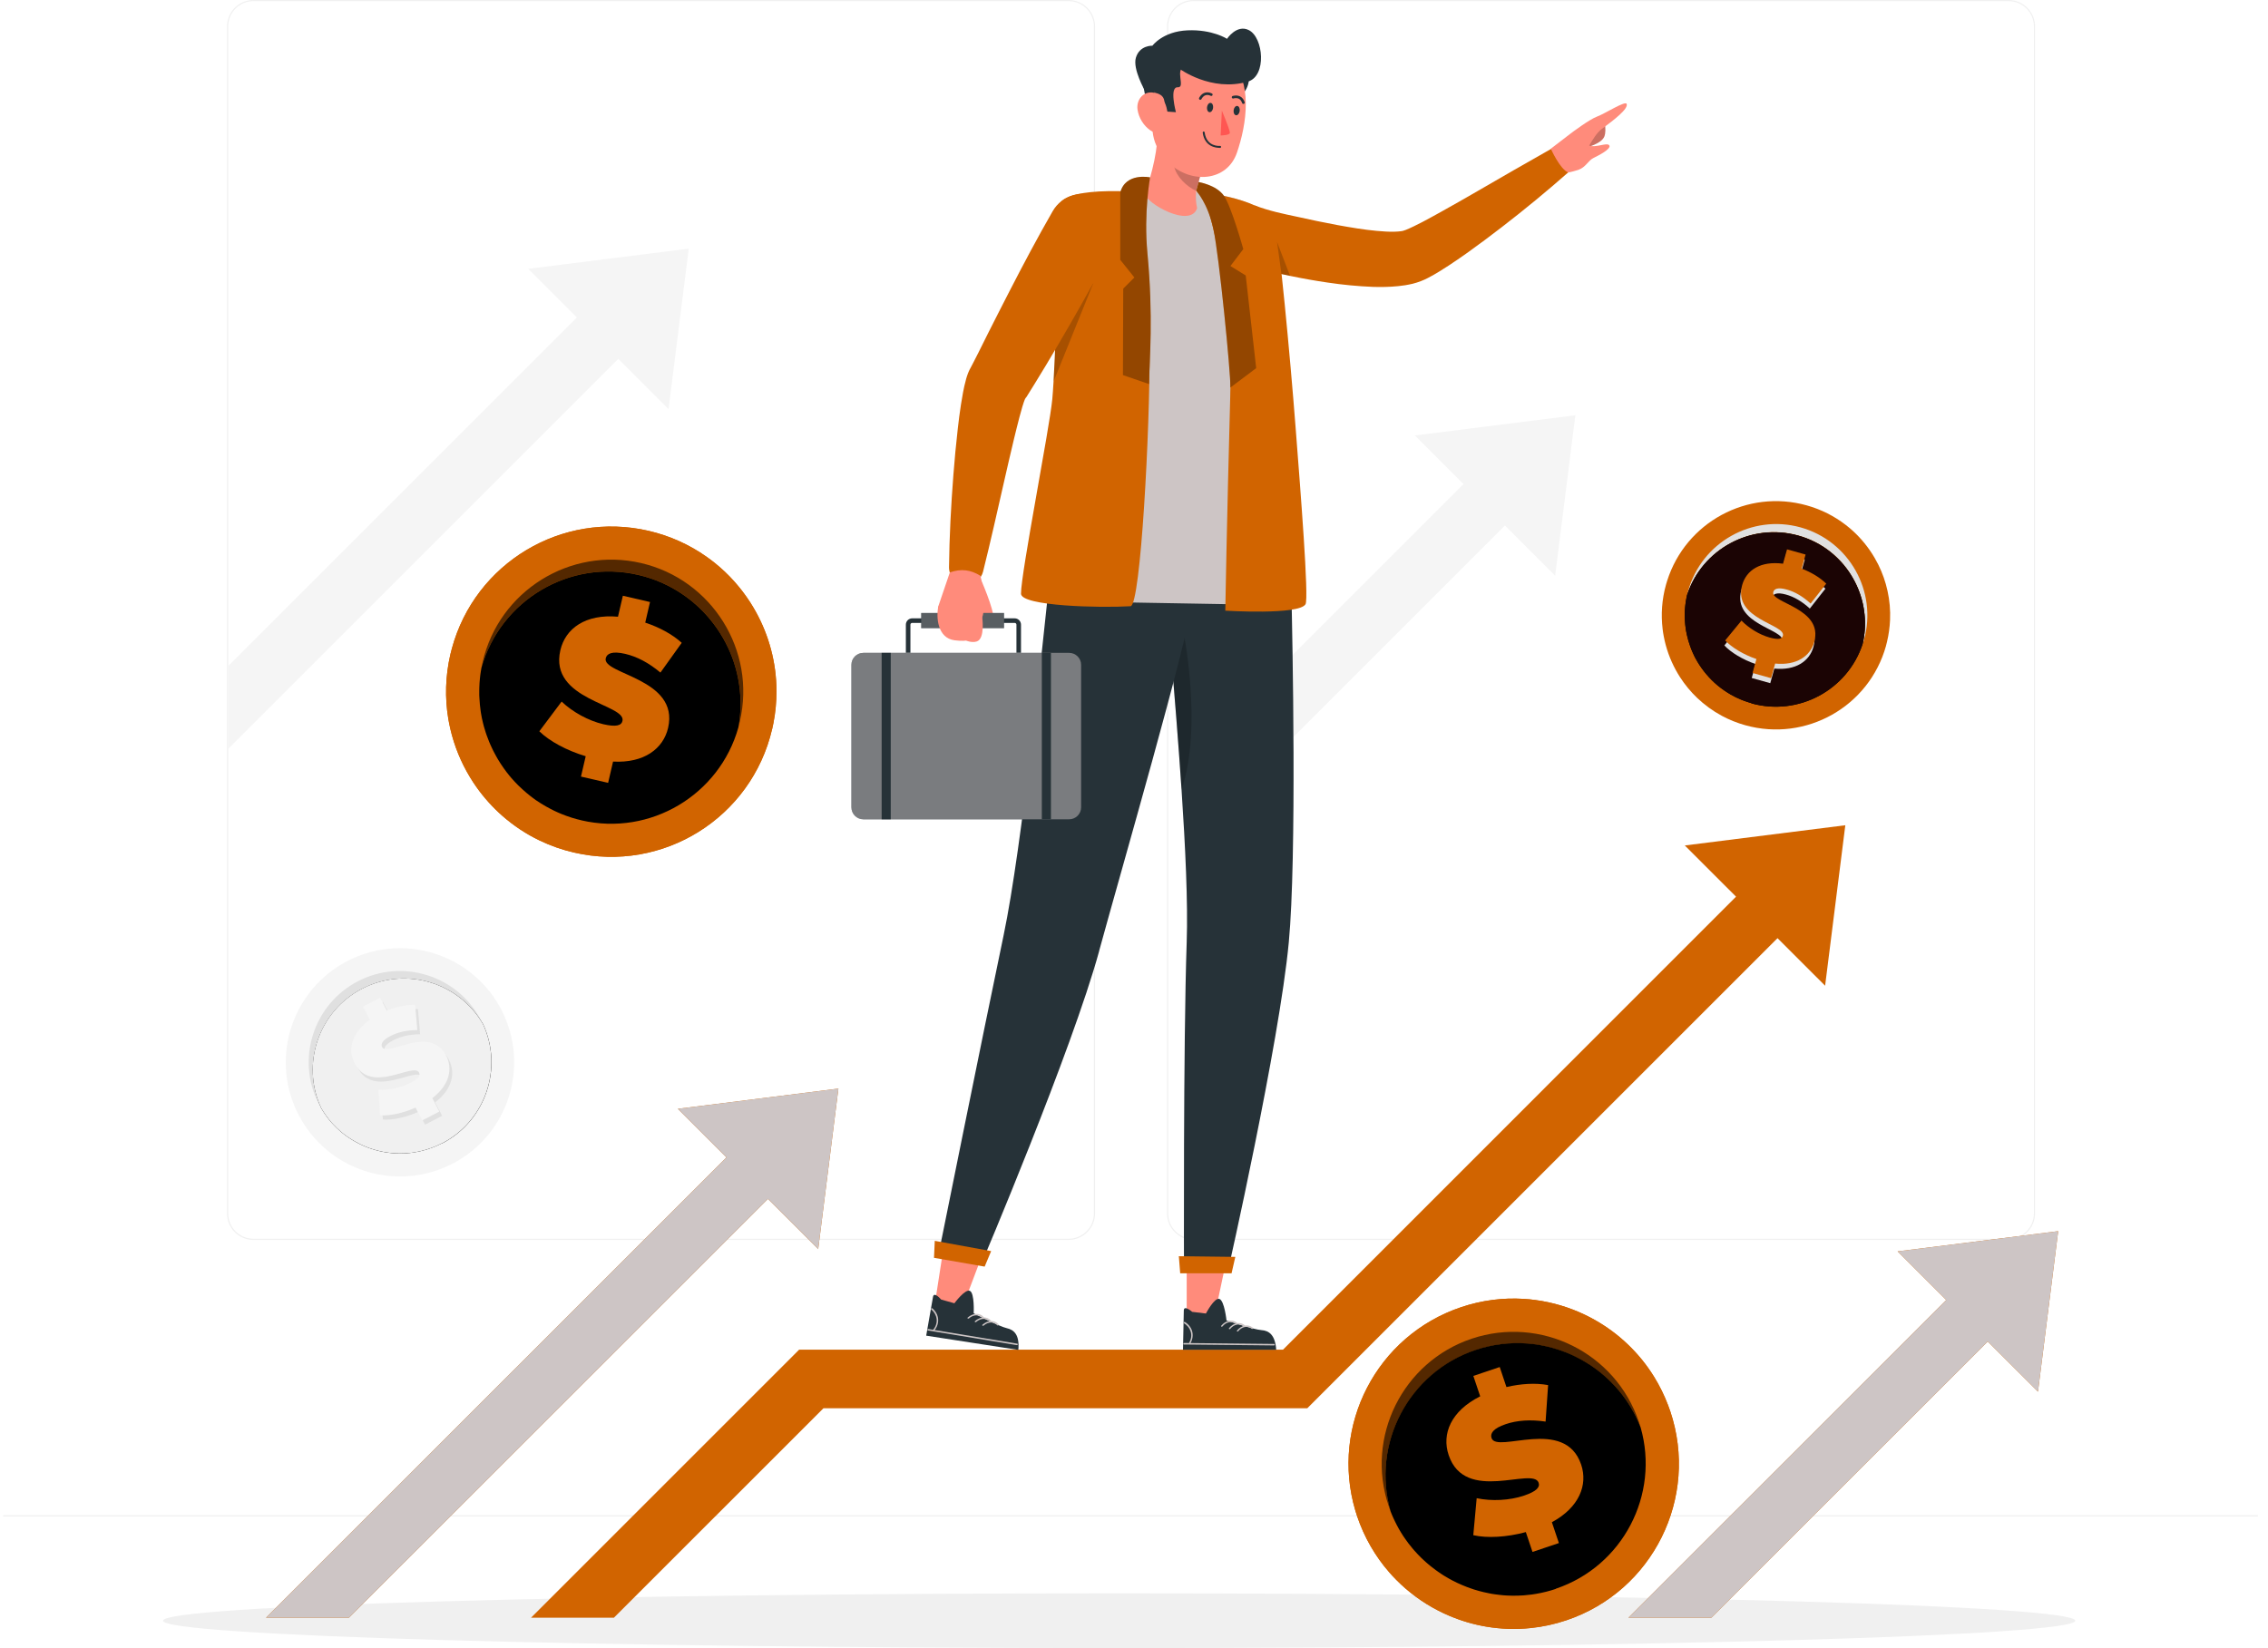 <svg width="205" height="149" viewBox="0 0 205 149" fill="none" xmlns="http://www.w3.org/2000/svg">
<path d="M181.555 112.101H107.874C106.557 112.101 105.485 111.029 105.485 109.712V2.389C105.485 1.072 106.557 0 107.874 0H181.555C182.871 0 183.944 1.072 183.944 2.389V109.708C183.944 111.024 182.871 112.097 181.555 112.097V112.101ZM107.874 0.102C106.615 0.102 105.587 1.129 105.587 2.389V109.708C105.587 110.967 106.615 111.995 107.874 111.995H181.555C182.814 111.995 183.842 110.967 183.842 109.708V2.389C183.842 1.129 182.814 0.102 181.555 0.102H107.874Z" fill="#F0F0F0"/>
<path d="M96.591 112.101H22.91C21.593 112.101 20.521 111.029 20.521 109.712V2.389C20.521 1.072 21.593 0 22.91 0H96.591C97.907 0 98.979 1.072 98.979 2.389V109.708C98.979 111.024 97.907 112.097 96.591 112.097V112.101ZM22.91 0.102C21.65 0.102 20.623 1.129 20.623 2.389V109.708C20.623 110.967 21.65 111.995 22.91 111.995H96.591C97.85 111.995 98.877 110.967 98.877 109.708V2.389C98.877 1.129 97.85 0.102 96.591 0.102H22.91Z" fill="#F0F0F0"/>
<path d="M204.093 136.995H0.274V137.097H204.093V136.995Z" fill="#F0F0F0"/>
<path d="M142.393 37.544L140.567 52.052L127.885 39.37L142.393 37.544Z" fill="#F5F5F5"/>
<path d="M113.21 70.33L138.867 44.673L135.121 40.927L113.21 62.838V70.33Z" fill="#F5F5F5"/>
<path d="M45.31 91.278C47.939 96.333 45.974 102.566 40.92 105.199C40.231 105.558 39.517 105.831 38.792 106.023C37.883 106.263 36.957 106.377 36.044 106.365C35.229 106.357 34.418 106.251 33.631 106.051C33.391 105.99 33.154 105.921 32.918 105.843C31.886 105.501 30.904 104.999 30.019 104.347C29.848 104.221 29.677 104.086 29.514 103.948C28.507 103.1 27.643 102.048 26.999 100.809C26.942 100.695 26.885 100.581 26.828 100.466C24.455 95.477 26.444 89.464 31.389 86.892C32.604 86.26 33.888 85.893 35.176 85.771C35.425 85.747 35.673 85.734 35.922 85.726C37.006 85.702 38.082 85.849 39.11 86.158C39.338 86.228 39.558 86.301 39.782 86.383C40.569 86.676 41.323 87.067 42.02 87.548C42.738 88.046 43.402 88.637 43.985 89.314C44.413 89.811 44.796 90.353 45.13 90.944C45.196 91.054 45.257 91.168 45.314 91.278H45.31Z" fill="#F5F5F5"/>
<path d="M43.642 92.571C43.536 92.391 43.426 92.212 43.308 92.045C42.778 91.274 42.134 90.614 41.409 90.08C40.667 89.53 39.839 89.114 38.967 88.841C38.743 88.772 38.514 88.71 38.286 88.657C37.226 88.421 36.113 88.392 35.021 88.592C34.752 88.641 34.487 88.702 34.222 88.78C33.7 88.93 33.191 89.13 32.693 89.391C28.772 91.433 27.174 96.207 29.017 100.177C28.955 100.067 28.894 99.957 28.833 99.843C26.734 95.807 28.307 90.818 32.343 88.719C36.378 86.619 41.368 88.193 43.467 92.228C43.528 92.342 43.581 92.457 43.634 92.567L43.642 92.571Z" fill="#E0E0E0"/>
<path d="M39.962 103.357C39.872 103.401 39.786 103.446 39.697 103.487C39.607 103.532 39.517 103.573 39.428 103.609C39.403 103.622 39.383 103.63 39.358 103.638C39.261 103.679 39.163 103.719 39.065 103.756C39.048 103.76 39.036 103.768 39.02 103.772C38.698 103.895 38.368 103.993 38.038 104.07C37.928 104.094 37.813 104.123 37.699 104.139C37.475 104.184 37.251 104.217 37.027 104.241H37.023C36.949 104.249 36.876 104.253 36.802 104.262C36.762 104.266 36.725 104.27 36.684 104.27C36.627 104.274 36.566 104.278 36.509 104.278C36.419 104.282 36.33 104.286 36.236 104.286C36.118 104.286 36.003 104.286 35.885 104.282C35.771 104.282 35.653 104.274 35.539 104.262C35.445 104.253 35.351 104.245 35.253 104.233C35.192 104.229 35.131 104.217 35.066 104.209C35.017 104.205 34.964 104.196 34.915 104.188C34.858 104.18 34.797 104.168 34.744 104.16C34.65 104.143 34.56 104.127 34.467 104.107C34.385 104.09 34.304 104.074 34.226 104.05C34.21 104.05 34.189 104.041 34.173 104.037C34.059 104.009 33.945 103.98 33.831 103.944C33.725 103.915 33.619 103.878 33.513 103.842C33.509 103.842 33.501 103.842 33.496 103.838C33.431 103.817 33.37 103.793 33.309 103.772C33.244 103.748 33.183 103.724 33.121 103.699C33.06 103.675 33.003 103.654 32.942 103.626C32.877 103.597 32.812 103.569 32.751 103.54C32.689 103.512 32.628 103.483 32.567 103.454C32.506 103.426 32.449 103.397 32.388 103.365C32.265 103.304 32.143 103.238 32.021 103.165C31.972 103.137 31.923 103.108 31.874 103.079C31.756 103.01 31.638 102.933 31.523 102.855C31.466 102.819 31.409 102.782 31.356 102.741C31.181 102.619 31.014 102.484 30.847 102.35C30.802 102.313 30.761 102.272 30.716 102.236C30.619 102.15 30.525 102.064 30.435 101.979C30.431 101.979 30.427 101.971 30.423 101.967C30.329 101.877 30.239 101.787 30.154 101.693C30.113 101.649 30.072 101.608 30.032 101.563C30.011 101.543 29.995 101.518 29.974 101.498C29.934 101.453 29.893 101.404 29.852 101.355C29.844 101.347 29.84 101.339 29.836 101.335C29.787 101.282 29.742 101.225 29.701 101.168C29.652 101.106 29.604 101.045 29.559 100.98C29.51 100.919 29.465 100.854 29.42 100.789C29.383 100.736 29.347 100.687 29.314 100.634C29.29 100.601 29.269 100.568 29.249 100.536C29.22 100.491 29.188 100.442 29.159 100.393C29.114 100.324 29.074 100.255 29.033 100.185C27.19 96.215 28.788 91.441 32.71 89.399C33.207 89.142 33.717 88.939 34.238 88.788C34.499 88.714 34.768 88.649 35.037 88.6C36.13 88.4 37.243 88.429 38.303 88.665C38.531 88.714 38.759 88.775 38.983 88.849C39.856 89.122 40.683 89.538 41.425 90.088C42.151 90.622 42.795 91.282 43.325 92.053C43.443 92.224 43.553 92.399 43.659 92.579C45.501 96.549 43.904 101.323 39.982 103.365L39.962 103.357Z" fill="black"/>
<path d="M39.962 103.357C39.872 103.402 39.786 103.446 39.697 103.487C39.607 103.532 39.517 103.573 39.428 103.61C39.403 103.622 39.383 103.63 39.358 103.638C39.261 103.679 39.163 103.72 39.065 103.756C39.049 103.76 39.036 103.769 39.02 103.773C38.698 103.891 38.368 103.993 38.038 104.07C37.928 104.095 37.813 104.123 37.699 104.139C37.475 104.184 37.251 104.217 37.027 104.241L36.933 104.25C36.888 104.254 36.843 104.258 36.798 104.258C36.758 104.262 36.721 104.266 36.68 104.266C36.623 104.27 36.562 104.274 36.505 104.274C36.415 104.278 36.325 104.282 36.232 104.282C36.114 104.282 35.999 104.282 35.881 104.278C35.767 104.278 35.649 104.27 35.535 104.258C35.441 104.25 35.347 104.241 35.249 104.229C35.188 104.225 35.127 104.213 35.062 104.205C35.013 104.201 34.96 104.192 34.911 104.184C34.854 104.176 34.793 104.164 34.74 104.156C34.646 104.139 34.556 104.123 34.463 104.103C34.381 104.086 34.3 104.07 34.222 104.046C34.206 104.046 34.185 104.038 34.169 104.033C34.055 104.005 33.941 103.976 33.827 103.94C33.721 103.911 33.615 103.875 33.509 103.838C33.505 103.838 33.496 103.838 33.492 103.834C33.427 103.813 33.366 103.789 33.305 103.769C33.24 103.744 33.179 103.72 33.117 103.695C33.056 103.671 32.999 103.65 32.938 103.622C32.873 103.593 32.808 103.565 32.746 103.536C32.685 103.508 32.624 103.479 32.563 103.451C32.502 103.422 32.445 103.393 32.384 103.361C32.261 103.3 32.139 103.235 32.017 103.161C31.968 103.133 31.919 103.104 31.87 103.076C31.752 103.006 31.634 102.929 31.52 102.851C31.462 102.815 31.405 102.778 31.352 102.737C31.177 102.615 31.01 102.48 30.843 102.346C30.798 102.309 30.757 102.268 30.712 102.232C30.614 102.146 30.521 102.061 30.431 101.975C30.427 101.975 30.423 101.967 30.419 101.963C30.325 101.873 30.235 101.783 30.15 101.69C30.109 101.645 30.068 101.604 30.027 101.559C30.007 101.539 29.991 101.514 29.97 101.494C29.93 101.449 29.889 101.4 29.848 101.351C29.84 101.343 29.836 101.335 29.832 101.331C29.783 101.278 29.738 101.221 29.697 101.164C29.648 101.103 29.599 101.041 29.555 100.976C29.506 100.915 29.461 100.85 29.416 100.785C29.379 100.732 29.343 100.683 29.31 100.63C29.286 100.597 29.265 100.564 29.245 100.532C29.216 100.487 29.184 100.438 29.155 100.389C29.11 100.32 29.07 100.251 29.029 100.181C27.186 96.211 28.784 91.438 32.706 89.395C33.203 89.138 33.713 88.935 34.234 88.784C34.495 88.71 34.764 88.645 35.033 88.596C36.126 88.397 37.239 88.425 38.298 88.661C38.527 88.71 38.755 88.772 38.979 88.845C39.852 89.118 40.679 89.534 41.421 90.084C42.147 90.618 42.791 91.278 43.321 92.049C43.439 92.22 43.549 92.395 43.655 92.575C45.497 96.545 43.899 101.319 39.978 103.361L39.962 103.357Z" fill="#F0F0F0"/>
<path d="M39.334 99.664L39.966 100.878L38.421 101.682L37.817 100.52C36.688 101.025 35.473 101.282 34.605 101.217L34.458 98.901C35.404 98.95 36.509 98.726 37.353 98.286C38.086 97.903 38.27 97.613 38.131 97.352C37.63 96.39 33.794 99.37 32.31 96.513C31.666 95.273 32.021 93.769 33.688 92.579L33.068 91.385L34.613 90.582L35.225 91.751C36.077 91.405 36.974 91.205 37.777 91.23L37.972 93.508C37.018 93.516 36.207 93.704 35.539 94.05C34.785 94.442 34.654 94.788 34.793 95.049C35.27 95.971 39.11 92.999 40.581 95.824C41.197 97.006 40.879 98.482 39.334 99.66V99.664Z" fill="#E0E0E0"/>
<path d="M39.077 99.281L39.709 100.496L38.164 101.299L37.56 100.137C36.431 100.642 35.217 100.899 34.348 100.834L34.202 98.519C35.147 98.567 36.252 98.343 37.096 97.903C37.83 97.52 38.013 97.231 37.874 96.97C37.373 96.008 33.537 98.987 32.053 96.13C31.409 94.891 31.764 93.386 33.431 92.196L32.812 91.002L34.356 90.199L34.968 91.369C35.82 91.022 36.717 90.822 37.524 90.847L37.719 93.126C36.766 93.134 35.954 93.321 35.286 93.668C34.532 94.059 34.401 94.406 34.54 94.666C35.017 95.588 38.857 92.612 40.328 95.441C40.944 96.623 40.626 98.099 39.081 99.277L39.077 99.281Z" fill="#F5F5F5"/>
<path d="M170.471 58.398C168.938 63.889 163.248 67.097 157.757 65.569C157.007 65.361 156.298 65.072 155.641 64.721C154.814 64.277 154.064 63.726 153.399 63.094C152.808 62.528 152.29 61.9 151.85 61.215C151.716 61.007 151.589 60.795 151.471 60.575C150.949 59.621 150.578 58.586 150.379 57.506C150.338 57.294 150.305 57.082 150.281 56.87C150.122 55.561 150.211 54.204 150.586 52.859C150.619 52.736 150.656 52.614 150.697 52.492C152.372 47.225 157.932 44.192 163.297 45.688C164.617 46.055 165.808 46.667 166.827 47.453C167.022 47.604 167.214 47.763 167.402 47.93C168.209 48.652 168.894 49.496 169.436 50.421C169.554 50.625 169.668 50.833 169.774 51.045C170.149 51.799 170.43 52.598 170.61 53.425C170.797 54.277 170.879 55.162 170.838 56.059C170.809 56.711 170.72 57.371 170.561 58.032C170.532 58.158 170.5 58.28 170.467 58.403L170.471 58.398Z" fill="#D16400"/>
<path d="M168.368 58.207C168.417 58.003 168.453 57.799 168.486 57.595C168.625 56.67 168.604 55.749 168.441 54.864C168.274 53.955 167.952 53.087 167.504 52.292C167.389 52.088 167.263 51.888 167.133 51.693C166.517 50.796 165.726 50.017 164.793 49.414C164.565 49.267 164.324 49.129 164.084 49.006C163.602 48.762 163.089 48.562 162.551 48.411C158.291 47.225 153.864 49.622 152.498 53.78C152.531 53.657 152.56 53.535 152.592 53.413C153.815 49.031 158.372 46.463 162.755 47.681C167.137 48.904 169.705 53.462 168.486 57.844C168.453 57.966 168.417 58.088 168.376 58.207H168.368Z" fill="#E0E0E0"/>
<path d="M158.315 63.576C158.217 63.551 158.128 63.523 158.034 63.49C157.94 63.458 157.846 63.429 157.753 63.396C157.728 63.388 157.708 63.38 157.683 63.372C157.582 63.335 157.484 63.294 157.39 63.258C157.374 63.25 157.361 63.245 157.345 63.242C157.027 63.111 156.721 62.956 156.428 62.789C156.33 62.732 156.228 62.675 156.134 62.61C155.939 62.487 155.755 62.361 155.572 62.222H155.568C155.511 62.173 155.45 62.129 155.393 62.084C155.36 62.059 155.331 62.035 155.299 62.01C155.254 61.974 155.209 61.933 155.164 61.896C155.095 61.839 155.026 61.778 154.96 61.717C154.875 61.639 154.789 61.558 154.708 61.476C154.626 61.395 154.545 61.309 154.467 61.224C154.402 61.154 154.341 61.081 154.276 61.008C154.235 60.963 154.194 60.914 154.157 60.865C154.125 60.828 154.092 60.788 154.06 60.747C154.023 60.702 153.986 60.653 153.954 60.608C153.896 60.535 153.839 60.457 153.786 60.38C153.737 60.31 153.693 60.245 153.648 60.176C153.636 60.16 153.627 60.143 153.615 60.131C153.554 60.033 153.489 59.931 153.428 59.83C153.371 59.736 153.318 59.638 153.265 59.54C153.265 59.536 153.261 59.532 153.256 59.528C153.224 59.471 153.195 59.41 153.163 59.349C153.13 59.287 153.106 59.226 153.077 59.165C153.049 59.108 153.02 59.051 152.996 58.99C152.967 58.925 152.939 58.863 152.914 58.798C152.89 58.737 152.865 58.676 152.841 58.611C152.816 58.55 152.796 58.488 152.771 58.423C152.722 58.293 152.682 58.162 152.641 58.028C152.625 57.971 152.608 57.918 152.592 57.865C152.551 57.73 152.519 57.596 152.49 57.461C152.474 57.396 152.458 57.331 152.445 57.266C152.4 57.053 152.368 56.846 152.343 56.63C152.335 56.572 152.331 56.515 152.323 56.458C152.311 56.332 152.299 56.206 152.294 56.075C152.294 56.071 152.294 56.063 152.294 56.059C152.286 55.932 152.282 55.802 152.282 55.676C152.282 55.619 152.282 55.557 152.282 55.496C152.282 55.468 152.282 55.435 152.282 55.407C152.282 55.341 152.282 55.28 152.29 55.219C152.29 55.211 152.29 55.199 152.29 55.191C152.29 55.117 152.299 55.048 152.307 54.975C152.311 54.897 152.319 54.816 152.331 54.738C152.339 54.661 152.347 54.583 152.36 54.506C152.368 54.445 152.376 54.379 152.388 54.318C152.392 54.278 152.4 54.241 152.409 54.2C152.417 54.147 152.429 54.09 152.441 54.033C152.458 53.956 152.474 53.874 152.49 53.797C153.856 49.639 158.283 47.242 162.542 48.428C163.081 48.579 163.594 48.778 164.075 49.023C164.32 49.149 164.556 49.284 164.785 49.431C165.718 50.034 166.509 50.813 167.124 51.709C167.255 51.901 167.381 52.105 167.495 52.309C167.948 53.103 168.266 53.972 168.433 54.881C168.596 55.765 168.62 56.687 168.478 57.612C168.449 57.816 168.408 58.02 168.359 58.223C166.994 62.381 162.567 64.778 158.307 63.592L158.315 63.576Z" fill="black"/>
<path d="M158.315 63.575C158.217 63.551 158.128 63.522 158.034 63.49C157.94 63.457 157.846 63.429 157.753 63.396C157.728 63.388 157.708 63.38 157.683 63.372C157.582 63.335 157.484 63.294 157.39 63.257C157.374 63.249 157.361 63.245 157.345 63.241C157.027 63.107 156.721 62.956 156.428 62.789C156.33 62.732 156.228 62.675 156.134 62.609C155.939 62.487 155.755 62.361 155.572 62.222L155.499 62.165C155.462 62.136 155.429 62.112 155.393 62.079C155.36 62.055 155.331 62.031 155.299 62.006C155.254 61.969 155.209 61.929 155.164 61.892C155.095 61.835 155.026 61.774 154.96 61.712C154.875 61.635 154.789 61.553 154.708 61.472C154.626 61.391 154.545 61.305 154.467 61.219C154.402 61.15 154.341 61.077 154.276 61.003C154.235 60.958 154.194 60.91 154.157 60.861C154.125 60.824 154.092 60.783 154.06 60.742C154.023 60.697 153.986 60.649 153.954 60.604C153.896 60.53 153.839 60.453 153.786 60.375C153.737 60.306 153.693 60.241 153.648 60.172C153.636 60.155 153.627 60.139 153.615 60.127C153.554 60.029 153.489 59.927 153.428 59.825C153.371 59.731 153.318 59.633 153.265 59.536C153.265 59.532 153.261 59.528 153.256 59.523C153.224 59.466 153.195 59.405 153.163 59.344C153.13 59.283 153.106 59.222 153.077 59.161C153.049 59.104 153.02 59.047 152.996 58.985C152.967 58.92 152.939 58.859 152.914 58.794C152.89 58.733 152.865 58.672 152.841 58.606C152.816 58.545 152.796 58.484 152.771 58.419C152.722 58.288 152.682 58.158 152.641 58.023C152.625 57.966 152.608 57.913 152.592 57.86C152.551 57.726 152.519 57.591 152.49 57.457C152.474 57.392 152.458 57.326 152.445 57.261C152.4 57.049 152.368 56.841 152.343 56.625C152.335 56.568 152.331 56.511 152.323 56.454C152.311 56.328 152.299 56.201 152.294 56.071C152.294 56.067 152.294 56.059 152.294 56.054C152.286 55.928 152.282 55.798 152.282 55.671C152.282 55.614 152.282 55.553 152.282 55.492C152.282 55.463 152.282 55.431 152.282 55.402C152.282 55.337 152.282 55.276 152.29 55.215C152.29 55.207 152.29 55.194 152.29 55.186C152.29 55.113 152.299 55.044 152.307 54.97C152.311 54.893 152.319 54.811 152.331 54.734C152.339 54.656 152.347 54.579 152.36 54.501C152.368 54.44 152.376 54.375 152.388 54.314C152.392 54.273 152.4 54.236 152.409 54.196C152.417 54.143 152.429 54.086 152.441 54.029C152.458 53.951 152.474 53.87 152.49 53.792C153.856 49.634 158.283 47.237 162.542 48.423C163.081 48.574 163.594 48.774 164.075 49.019C164.32 49.145 164.556 49.279 164.785 49.426C165.718 50.03 166.509 50.808 167.124 51.705C167.255 51.897 167.381 52.1 167.495 52.304C167.948 53.099 168.266 53.967 168.433 54.876C168.596 55.761 168.62 56.682 168.478 57.608C168.449 57.811 168.408 58.015 168.359 58.219C166.994 62.377 162.567 64.774 158.307 63.588L158.315 63.575Z" fill="#1B0404"/>
<path d="M160.378 60.445L160.011 61.765L158.336 61.297L158.686 60.037C157.516 59.633 156.453 58.989 155.861 58.353L157.337 56.56C157.993 57.241 158.955 57.832 159.873 58.089C160.668 58.313 161.002 58.223 161.079 57.938C161.373 56.89 156.534 56.454 157.398 53.348C157.773 52.002 159.061 51.146 161.091 51.415L161.454 50.119L163.13 50.588L162.775 51.86C163.631 52.19 164.426 52.655 164.997 53.221L163.586 55.019C162.881 54.375 162.164 53.955 161.438 53.755C160.619 53.527 160.288 53.69 160.211 53.975C159.934 54.974 164.768 55.427 163.912 58.492C163.554 59.776 162.314 60.636 160.382 60.445H160.378Z" fill="#E0E0E0"/>
<path d="M160.451 59.992L160.084 61.313L158.409 60.844L158.76 59.584C157.59 59.181 156.526 58.537 155.935 57.901L157.41 56.107C158.067 56.788 159.029 57.379 159.946 57.636C160.741 57.86 161.075 57.77 161.152 57.485C161.446 56.437 156.607 56.001 157.471 52.895C157.847 51.55 159.135 50.694 161.165 50.963L161.527 49.666L163.203 50.135L162.848 51.407C163.704 51.737 164.499 52.202 165.07 52.769L163.659 54.566C162.954 53.922 162.237 53.502 161.511 53.303C160.692 53.074 160.362 53.237 160.284 53.523C160.007 54.522 164.842 54.974 163.986 58.039C163.627 59.324 162.388 60.184 160.455 59.992H160.451Z" fill="#D16400"/>
<path d="M62.255 22.481L60.429 36.989L47.747 24.303L62.255 22.481Z" fill="#F5F5F5"/>
<path d="M20.631 67.704L58.729 29.607L54.983 25.86L20.631 60.212V67.704Z" fill="#F5F5F5"/>
<path d="M101.16 149C148.888 149 187.58 147.892 187.58 146.526C187.58 145.159 148.888 144.051 101.16 144.051C53.432 144.051 14.741 145.159 14.741 146.526C14.741 147.892 53.432 149 101.16 149Z" fill="#F0F0F0"/>
<path d="M150.97 127.583C153.599 135.397 149.396 143.86 141.582 146.489C140.514 146.848 139.434 147.08 138.357 147.19C137.004 147.333 135.659 147.284 134.354 147.064C133.189 146.868 132.055 146.534 130.979 146.073C130.649 145.935 130.327 145.78 130.005 145.617C128.607 144.899 127.319 143.962 126.202 142.829C125.981 142.608 125.769 142.38 125.566 142.144C124.314 140.709 123.32 139.009 122.671 137.093C122.614 136.918 122.557 136.742 122.504 136.563C120.234 128.9 124.42 120.755 132.059 118.183C133.939 117.551 135.854 117.314 137.721 117.429C138.08 117.449 138.439 117.486 138.794 117.535C140.347 117.742 141.851 118.195 143.249 118.863C143.559 119.01 143.86 119.169 144.158 119.336C145.218 119.936 146.204 120.661 147.093 121.505C148.01 122.373 148.826 123.368 149.506 124.468C150.004 125.276 150.432 126.136 150.778 127.053C150.843 127.224 150.909 127.399 150.966 127.575L150.97 127.583Z" fill="#D16400"/>
<path d="M150.97 127.583C153.599 135.397 149.396 143.86 141.582 146.489C140.514 146.848 139.434 147.08 138.357 147.19C137.004 147.333 135.659 147.284 134.354 147.064C133.189 146.868 132.055 146.534 130.979 146.073C130.649 145.935 130.327 145.78 130.005 145.617C128.607 144.899 127.319 143.962 126.202 142.829C125.981 142.608 125.769 142.38 125.566 142.144C124.314 140.709 123.32 139.009 122.671 137.093C122.614 136.918 122.557 136.742 122.504 136.563C120.234 128.9 124.42 120.755 132.059 118.183C133.939 117.551 135.854 117.314 137.721 117.429C138.08 117.449 138.439 117.486 138.794 117.535C140.347 117.742 141.851 118.195 143.249 118.863C143.559 119.01 143.86 119.169 144.158 119.336C145.218 119.936 146.204 120.661 147.093 121.505C148.01 122.373 148.826 123.368 149.506 124.468C150.004 125.276 150.432 126.136 150.778 127.053C150.843 127.224 150.909 127.399 150.966 127.575L150.97 127.583Z" fill="#D16400"/>
<path opacity="0.6" d="M148.296 129.063C148.186 128.781 148.067 128.504 147.937 128.235C147.354 127.016 146.579 125.928 145.662 125.003C144.725 124.049 143.632 123.27 142.45 122.687C142.144 122.536 141.835 122.398 141.517 122.271C140.053 121.697 138.476 121.407 136.865 121.448C136.47 121.46 136.075 121.489 135.683 121.538C134.909 121.635 134.134 121.811 133.364 122.068C127.302 124.11 123.951 130.571 125.696 136.661C125.635 136.49 125.57 136.319 125.513 136.143C123.413 129.911 126.785 123.127 133.017 121.032C139.254 118.937 146.033 122.304 148.129 128.537C148.19 128.712 148.243 128.887 148.292 129.059L148.296 129.063Z" fill="black"/>
<path d="M140.624 143.652C140.489 143.701 140.355 143.742 140.22 143.778C140.082 143.819 139.947 143.86 139.809 143.892C139.772 143.901 139.739 143.909 139.707 143.917C139.556 143.954 139.409 143.986 139.262 144.019C139.238 144.023 139.217 144.027 139.197 144.031C138.708 144.133 138.219 144.198 137.73 144.235C137.562 144.247 137.399 144.259 137.232 144.259C136.902 144.272 136.576 144.267 136.246 144.251H136.238C136.132 144.247 136.026 144.239 135.92 144.231C135.863 144.231 135.805 144.223 135.748 144.214C135.663 144.206 135.577 144.198 135.496 144.186C135.365 144.174 135.235 144.157 135.104 144.137C134.937 144.113 134.77 144.088 134.603 144.051C134.44 144.019 134.273 143.986 134.11 143.945C133.975 143.913 133.841 143.88 133.706 143.843C133.621 143.823 133.531 143.795 133.445 143.766C133.376 143.75 133.307 143.725 133.233 143.705C133.152 143.676 133.07 143.652 132.993 143.623C132.862 143.579 132.736 143.534 132.606 143.485C132.495 143.444 132.381 143.399 132.275 143.35C132.251 143.342 132.226 143.33 132.202 143.322C132.047 143.252 131.888 143.187 131.733 143.114C131.591 143.049 131.448 142.975 131.301 142.898C131.293 142.898 131.289 142.89 131.281 142.89C131.195 142.845 131.109 142.8 131.024 142.751C130.938 142.702 130.857 142.653 130.771 142.604C130.69 142.559 130.612 142.511 130.531 142.462C130.445 142.405 130.359 142.352 130.278 142.299C130.196 142.246 130.119 142.193 130.037 142.135C129.956 142.078 129.883 142.025 129.801 141.968C129.638 141.85 129.479 141.732 129.32 141.601C129.255 141.548 129.19 141.5 129.128 141.442C128.973 141.316 128.823 141.178 128.676 141.043C128.603 140.978 128.533 140.913 128.464 140.843C128.24 140.627 128.032 140.399 127.824 140.167C127.771 140.105 127.718 140.04 127.661 139.975C127.543 139.832 127.429 139.69 127.314 139.543C127.31 139.539 127.302 139.527 127.298 139.523C127.184 139.376 127.078 139.225 126.972 139.07C126.923 139.001 126.874 138.927 126.825 138.854C126.801 138.817 126.78 138.781 126.756 138.744C126.707 138.666 126.658 138.589 126.609 138.512C126.601 138.499 126.593 138.487 126.589 138.475C126.532 138.385 126.483 138.296 126.43 138.206C126.373 138.108 126.316 138.006 126.267 137.904C126.214 137.806 126.161 137.704 126.112 137.598C126.071 137.517 126.03 137.435 125.994 137.35C125.969 137.297 125.945 137.244 125.92 137.191C125.888 137.117 125.855 137.044 125.822 136.967C125.778 136.861 125.733 136.751 125.692 136.645C123.947 130.559 127.298 124.093 133.36 122.051C134.126 121.794 134.901 121.619 135.679 121.521C136.07 121.472 136.47 121.444 136.861 121.432C138.467 121.391 140.049 121.68 141.512 122.255C141.826 122.377 142.14 122.516 142.446 122.671C143.628 123.254 144.721 124.032 145.658 124.986C146.575 125.911 147.35 126.996 147.933 128.219C148.063 128.488 148.181 128.765 148.291 129.046C150.036 135.132 146.685 141.597 140.624 143.636V143.652Z" fill="black"/>
<path d="M140.551 138.23L141.182 140.109L138.798 140.912L138.194 139.118C136.466 139.587 134.672 139.681 133.445 139.396L133.751 136.053C135.092 136.338 136.723 136.261 138.027 135.821C139.161 135.437 139.487 135.067 139.352 134.659C138.851 133.171 132.704 136.575 131.22 132.156C130.576 130.244 131.424 128.169 134.069 126.844L133.449 124.998L135.834 124.195L136.442 126.005C137.734 125.703 139.063 125.613 140.208 125.829L139.98 129.127C138.614 128.927 137.416 129.009 136.384 129.356C135.219 129.747 134.958 130.212 135.096 130.619C135.573 132.042 141.725 128.654 143.196 133.02C143.812 134.846 143.025 136.885 140.555 138.222L140.551 138.23Z" fill="black"/>
<path d="M140.273 137.627L140.905 139.506L138.52 140.309L137.917 138.515C136.189 138.984 134.395 139.078 133.168 138.793L133.474 135.45C134.815 135.735 136.445 135.658 137.75 135.218C138.883 134.834 139.209 134.464 139.075 134.056C138.573 132.568 132.426 135.972 130.942 131.553C130.298 129.641 131.146 127.566 133.792 126.241L133.172 124.395L135.557 123.592L136.164 125.402C137.456 125.1 138.785 125.01 139.931 125.226L139.703 128.524C138.337 128.324 137.138 128.406 136.107 128.753C134.941 129.144 134.68 129.609 134.819 130.016C135.296 131.439 141.447 128.051 142.919 132.417C143.534 134.243 142.748 136.282 140.277 137.619L140.273 137.627Z" fill="#D16400"/>
<path d="M69.793 65.907C67.93 73.938 59.911 78.939 51.881 77.076C50.784 76.824 49.741 76.453 48.767 75.984C47.539 75.397 46.423 74.647 45.424 73.775C44.535 72.996 43.744 72.115 43.068 71.162C42.86 70.868 42.664 70.57 42.481 70.265C41.666 68.919 41.062 67.444 40.703 65.895C40.634 65.593 40.573 65.287 40.52 64.982C40.206 63.102 40.251 61.134 40.708 59.165C40.748 58.985 40.793 58.806 40.846 58.627C42.933 50.91 50.772 46.173 58.623 47.991C60.555 48.44 62.312 49.243 63.841 50.319C64.135 50.527 64.424 50.743 64.701 50.971C65.916 51.962 66.955 53.136 67.799 54.44C67.983 54.725 68.158 55.019 68.325 55.321C68.912 56.385 69.373 57.522 69.686 58.704C70.013 59.927 70.184 61.199 70.184 62.495C70.184 63.441 70.098 64.403 69.911 65.361C69.878 65.544 69.837 65.724 69.797 65.903L69.793 65.907Z" fill="#D16400"/>
<path d="M69.793 65.907C67.93 73.938 59.911 78.939 51.881 77.076C50.784 76.824 49.741 76.453 48.767 75.984C47.539 75.397 46.423 74.647 45.424 73.775C44.535 72.996 43.744 72.115 43.068 71.162C42.86 70.868 42.664 70.57 42.481 70.265C41.666 68.919 41.062 67.444 40.703 65.895C40.634 65.593 40.573 65.287 40.52 64.982C40.206 63.102 40.251 61.134 40.708 59.165C40.748 58.985 40.793 58.806 40.846 58.627C42.933 50.91 50.772 46.173 58.623 47.991C60.555 48.44 62.312 49.243 63.841 50.319C64.135 50.527 64.424 50.743 64.701 50.971C65.916 51.962 66.955 53.136 67.799 54.44C67.983 54.725 68.158 55.019 68.325 55.321C68.912 56.385 69.373 57.522 69.686 58.704C70.013 59.927 70.184 61.199 70.184 62.495C70.184 63.441 70.098 64.403 69.911 65.361C69.878 65.544 69.837 65.724 69.797 65.903L69.793 65.907Z" fill="#D16400"/>
<path opacity="0.6" d="M66.739 65.764C66.796 65.466 66.837 65.169 66.87 64.871C67.012 63.526 66.923 62.197 66.629 60.929C66.332 59.629 65.81 58.39 65.109 57.273C64.929 56.983 64.734 56.702 64.53 56.429C63.584 55.173 62.394 54.097 61.004 53.286C60.661 53.09 60.311 52.907 59.948 52.74C59.235 52.418 58.485 52.157 57.698 51.974C51.465 50.531 45.224 54.277 43.516 60.371C43.553 60.191 43.59 60.012 43.63 59.833C45.114 53.425 51.538 49.418 57.947 50.906C64.355 52.393 68.362 58.814 66.874 65.222C66.833 65.401 66.788 65.581 66.739 65.756V65.764Z" fill="black"/>
<path d="M52.553 74.162C52.411 74.129 52.276 74.097 52.142 74.06C52.003 74.019 51.864 73.982 51.73 73.942C51.697 73.933 51.661 73.921 51.628 73.909C51.481 73.864 51.335 73.811 51.196 73.762C51.176 73.754 51.151 73.746 51.131 73.738C50.662 73.567 50.209 73.367 49.773 73.139C49.627 73.061 49.48 72.984 49.337 72.902C49.048 72.739 48.771 72.564 48.502 72.38H48.493C48.408 72.315 48.318 72.254 48.233 72.189C48.188 72.156 48.139 72.124 48.094 72.087C48.025 72.038 47.959 71.985 47.894 71.932C47.788 71.855 47.686 71.769 47.588 71.683C47.458 71.577 47.332 71.463 47.209 71.349C47.087 71.235 46.961 71.121 46.842 71.003C46.745 70.905 46.651 70.807 46.553 70.705C46.492 70.64 46.431 70.57 46.37 70.505C46.321 70.452 46.272 70.395 46.223 70.342C46.166 70.277 46.113 70.212 46.06 70.147C45.974 70.04 45.889 69.934 45.803 69.825C45.73 69.731 45.656 69.633 45.591 69.535C45.575 69.515 45.558 69.49 45.542 69.47C45.444 69.331 45.346 69.193 45.253 69.046C45.163 68.911 45.081 68.777 45 68.638C44.996 68.63 44.992 68.626 44.988 68.618C44.939 68.536 44.89 68.451 44.845 68.365C44.796 68.279 44.751 68.194 44.706 68.108C44.662 68.027 44.621 67.945 44.576 67.86C44.531 67.766 44.486 67.676 44.446 67.587C44.405 67.501 44.364 67.411 44.323 67.322C44.282 67.232 44.246 67.146 44.209 67.052C44.132 66.869 44.062 66.682 43.993 66.486C43.965 66.409 43.936 66.331 43.911 66.249C43.846 66.058 43.789 65.866 43.736 65.671C43.708 65.577 43.683 65.483 43.663 65.389C43.585 65.088 43.524 64.786 43.475 64.48C43.463 64.399 43.451 64.313 43.439 64.232C43.414 64.048 43.39 63.865 43.373 63.681C43.373 63.673 43.373 63.665 43.373 63.657C43.357 63.474 43.341 63.286 43.333 63.102C43.333 63.017 43.325 62.931 43.32 62.842C43.32 62.801 43.32 62.756 43.32 62.711C43.32 62.621 43.32 62.528 43.32 62.438C43.32 62.426 43.32 62.41 43.32 62.397C43.32 62.291 43.32 62.189 43.329 62.083C43.329 61.969 43.337 61.855 43.345 61.741C43.349 61.627 43.361 61.513 43.373 61.403C43.382 61.313 43.39 61.223 43.402 61.13C43.406 61.072 43.414 61.015 43.422 60.958C43.431 60.881 43.443 60.795 43.459 60.718C43.475 60.604 43.496 60.49 43.516 60.375C45.224 54.277 51.469 50.531 57.698 51.978C58.485 52.161 59.239 52.418 59.948 52.744C60.307 52.907 60.661 53.091 61.004 53.291C62.394 54.102 63.584 55.174 64.53 56.434C64.734 56.703 64.925 56.984 65.109 57.277C65.81 58.394 66.332 59.629 66.629 60.934C66.923 62.202 67.012 63.535 66.87 64.876C66.837 65.173 66.796 65.471 66.739 65.769C65.031 71.867 58.786 75.613 52.557 74.166L52.553 74.162Z" fill="black"/>
<path d="M55.337 69.507L54.889 71.439L52.435 70.872L52.863 69.03C51.147 68.52 49.569 67.66 48.673 66.776L50.686 64.089C51.677 65.035 53.108 65.822 54.449 66.136C55.615 66.405 56.088 66.258 56.185 65.842C56.54 64.309 49.52 63.987 50.572 59.446C51.029 57.481 52.839 56.157 55.782 56.417L56.222 54.522L58.676 55.089L58.244 56.952C59.504 57.371 60.678 57.991 61.542 58.778L59.618 61.468C58.558 60.58 57.498 60.025 56.434 59.776C55.236 59.499 54.771 59.756 54.673 60.176C54.335 61.639 61.35 61.982 60.311 66.47C59.874 68.349 58.138 69.67 55.333 69.515L55.337 69.507Z" fill="black"/>
<path d="M55.415 68.846L54.967 70.778L52.513 70.211L52.941 68.369C51.224 67.859 49.647 66.999 48.75 66.115L50.764 63.428C51.754 64.374 53.185 65.161 54.526 65.475C55.692 65.743 56.165 65.597 56.263 65.181C56.617 63.648 49.598 63.326 50.65 58.785C51.106 56.82 52.916 55.495 55.859 55.756L56.3 53.861L58.754 54.428L58.322 56.29C59.581 56.71 60.755 57.33 61.619 58.117L59.695 60.807C58.635 59.918 57.575 59.364 56.512 59.115C55.313 58.838 54.848 59.095 54.751 59.515C54.412 60.978 61.428 61.321 60.388 65.809C59.952 67.688 58.215 69.009 55.411 68.854L55.415 68.846Z" fill="#D16400"/>
<path d="M171.523 113.136L175.917 117.531L147.191 146.253H154.687L179.667 121.281L184.209 125.818L186.035 111.31L171.523 113.136Z" fill="#D16400"/>
<path d="M171.523 113.136L175.917 117.531L147.191 146.253H154.687L179.667 121.281L184.209 125.818L186.035 111.31L171.523 113.136Z" fill="#CDC5C5"/>
<path d="M61.269 100.247L65.663 104.641L24.047 146.253H31.544L69.413 108.391L73.955 112.928L75.781 98.42L61.269 100.247Z" fill="#D16400"/>
<path d="M61.269 100.247L65.663 104.641L24.047 146.253H31.544L69.413 108.391L73.955 112.928L75.781 98.42L61.269 100.247Z" fill="#CDC5C5"/>
<path d="M166.794 74.61L164.968 89.118L160.667 84.818L118.163 127.318H74.431L55.493 146.253H48L72.234 122.019H115.97L156.917 81.067L152.286 76.437L166.794 74.61Z" fill="#D16400"/>
<path d="M107.263 113.07V119.132L109.709 119.328L110.907 113.653L107.263 113.07Z" fill="#FF8B7B"/>
<path d="M108.999 118.758C108.999 118.758 109.77 117.278 110.222 117.437C110.675 117.596 110.862 119.385 110.862 119.385C110.862 119.385 113.328 120.209 114.017 120.254C114.706 120.298 115.265 120.69 115.354 122.035H106.928C106.928 122.035 106.986 118.994 107.002 118.472C107.018 117.95 107.76 118.603 107.76 118.603L108.999 118.753V118.758Z" fill="#263238"/>
<path d="M107.022 119.634C107.613 119.992 107.887 120.71 107.479 121.411C107.434 121.488 107.54 121.558 107.585 121.48C108.033 120.71 107.756 119.919 107.104 119.519C107.035 119.479 106.953 119.593 107.022 119.634Z" fill="#CDC5C5"/>
<path d="M107.01 121.554C109.211 121.578 111.417 121.599 113.618 121.623C114.132 121.627 114.641 121.635 115.155 121.64C115.24 121.64 115.257 121.505 115.171 121.505C112.97 121.481 110.764 121.46 108.563 121.436C108.05 121.432 107.54 121.424 107.026 121.419C106.941 121.419 106.925 121.554 107.01 121.554Z" fill="#CDC5C5"/>
<path d="M110.495 119.919C110.842 119.507 111.343 119.389 111.726 119.703C111.788 119.756 111.869 119.638 111.808 119.589C111.372 119.234 110.781 119.385 110.389 119.854C110.332 119.923 110.438 119.992 110.495 119.923V119.919Z" fill="#CDC5C5"/>
<path d="M111.197 120.14C111.543 119.728 112.044 119.61 112.428 119.924C112.489 119.977 112.57 119.858 112.509 119.809C112.073 119.455 111.482 119.606 111.091 120.074C111.034 120.144 111.139 120.213 111.197 120.144V120.14Z" fill="#CDC5C5"/>
<path d="M111.918 120.355C112.265 119.943 112.766 119.825 113.149 120.139C113.21 120.192 113.292 120.074 113.231 120.025C112.795 119.67 112.204 119.821 111.812 120.29C111.755 120.359 111.861 120.428 111.918 120.359V120.355Z" fill="#CDC5C5"/>
<path d="M105.791 52.997C105.86 54.077 105.714 57.399 105.86 59.184C106.138 62.584 106.505 66.991 106.798 71.406C107.14 76.517 107.385 81.637 107.263 85.188C106.949 94.307 107.018 114.978 107.018 114.978H110.976C110.976 114.978 115.623 94.433 116.492 85.188C117.217 77.52 116.834 57.774 116.712 53.001H105.795L105.791 52.997Z" fill="#263238"/>
<path opacity="0.2" d="M105.86 59.181C106.137 62.581 106.504 66.987 106.798 71.402C108.746 65.638 106.936 56.927 106.936 56.927L105.86 59.181Z" fill="black"/>
<path d="M106.676 115.117H111.319L111.657 113.633L106.553 113.572L106.676 115.117Z" fill="#D16400"/>
<path d="M85.417 111.942L84.492 117.934L86.881 118.501L88.931 113.075L85.417 111.942Z" fill="#FF8B7B"/>
<path d="M86.265 117.828C86.265 117.828 87.252 116.487 87.676 116.711C88.1 116.935 88.01 118.737 88.01 118.737C88.01 118.737 90.321 119.927 90.998 120.078C91.674 120.225 92.164 120.698 92.046 122.043L83.717 120.755C83.717 120.755 84.239 117.758 84.333 117.245C84.427 116.731 85.063 117.489 85.063 117.489L86.265 117.828Z" fill="#263238"/>
<path d="M84.178 118.386C84.704 118.831 84.871 119.581 84.357 120.212C84.3 120.282 84.394 120.367 84.451 120.294C85.01 119.601 84.859 118.778 84.272 118.284C84.211 118.231 84.109 118.333 84.174 118.386H84.178Z" fill="#CDC5C5"/>
<path d="M83.873 120.286L90.395 121.362C90.9 121.444 91.406 121.529 91.911 121.611C91.997 121.623 92.033 121.497 91.948 121.48C89.775 121.122 87.598 120.763 85.426 120.404C84.92 120.323 84.415 120.237 83.909 120.156C83.823 120.143 83.787 120.27 83.873 120.286Z" fill="#CDC5C5"/>
<path d="M87.57 119.202C87.973 118.847 88.491 118.81 88.817 119.173C88.87 119.234 88.968 119.133 88.915 119.071C88.54 118.652 87.933 118.717 87.472 119.116C87.403 119.177 87.5 119.259 87.566 119.198L87.57 119.202Z" fill="#CDC5C5"/>
<path d="M88.226 119.524C88.629 119.169 89.147 119.132 89.473 119.495C89.526 119.556 89.624 119.454 89.571 119.393C89.196 118.973 88.589 119.039 88.128 119.438C88.059 119.499 88.157 119.581 88.222 119.52L88.226 119.524Z" fill="#CDC5C5"/>
<path d="M88.903 119.85C89.306 119.496 89.824 119.459 90.15 119.822C90.203 119.883 90.301 119.781 90.248 119.72C89.873 119.3 89.265 119.365 88.805 119.765C88.736 119.826 88.833 119.907 88.898 119.846L88.903 119.85Z" fill="#CDC5C5"/>
<path d="M99.351 85.983C96.905 94.939 88.683 114.314 88.683 114.314L84.786 113.633C84.786 113.633 88.846 93.475 90.717 84.544C92.404 76.485 94.259 57.974 94.858 52.463L107.944 53.641C107.247 58.361 101.377 78.548 99.347 85.979L99.351 85.983Z" fill="#263238"/>
<path d="M84.423 113.718L89.001 114.513L89.588 113.111L84.492 112.182L84.423 113.718Z" fill="#D16400"/>
<path d="M94.1 52.467C94.047 53.046 95.221 54.334 95.796 54.358L116.108 54.713C116.72 54.741 117.433 54.322 117.417 53.71C117.209 46.507 115.53 21.731 114.963 20.169C114.266 18.25 110.401 17.561 108.714 17.406C106.28 17.181 103.472 17.255 100.708 17.389C99.407 17.451 98.221 17.569 97.235 17.691C95.739 17.875 94.691 19.265 94.932 20.752C95.384 23.557 95.653 26.358 95.792 29.076C95.8 29.211 95.804 29.346 95.812 29.476C95.857 30.413 95.898 31.343 95.902 32.256C95.902 32.439 95.91 32.623 95.902 32.802C95.812 42.129 94.601 46.699 94.088 52.467H94.1Z" fill="#CDC5C5"/>
<path d="M102.188 54.807C99.473 54.974 92.286 54.807 92.286 53.674C92.286 51.782 94.871 38.701 95.115 36.084C95.152 35.685 95.189 35.142 95.229 34.494C95.299 33.292 95.368 31.726 95.433 30.047C95.633 24.813 95.796 18.454 95.796 18.454C95.796 18.454 95.955 17.015 102.273 17.32C102.273 17.32 103.847 25 103.904 31.759C103.957 38.518 103.109 54.75 102.188 54.807Z" fill="#D16400"/>
<path d="M108.718 17.406C108.718 17.406 111.502 24.772 111.196 35.929C110.891 47.086 110.752 55.21 110.752 55.21C110.752 55.21 117.421 55.626 118.004 54.627C118.322 54.085 117.547 44.355 117.107 38.648C116.61 32.154 115.599 21.494 115.22 20.21C114.563 17.997 108.714 17.402 108.714 17.402L108.718 17.406Z" fill="#D16400"/>
<path d="M141.757 15.58C139.8 17.3 137.803 18.951 135.736 20.541C134.709 21.34 133.657 22.114 132.585 22.885C132.047 23.268 131.501 23.639 130.934 24.014C130.355 24.385 129.797 24.752 129.08 25.123C128.745 25.306 128.179 25.534 127.689 25.653C127.221 25.763 126.785 25.832 126.385 25.869C125.578 25.95 124.844 25.958 124.127 25.938C122.7 25.881 121.343 25.746 120.01 25.547C118.856 25.38 117.727 25.176 116.606 24.943C116.345 24.89 116.088 24.833 115.827 24.776C114.617 24.511 113.414 24.206 112.199 23.863L113.398 18.568C114.751 19.081 116.007 19.334 117.221 19.591C118.44 19.864 119.659 20.121 120.87 20.345C122.076 20.561 123.279 20.769 124.42 20.871C124.987 20.924 125.545 20.961 126.022 20.948C126.263 20.944 126.467 20.924 126.63 20.904C126.768 20.879 126.813 20.887 127.054 20.79C127.506 20.61 128.06 20.333 128.594 20.056C129.137 19.774 129.683 19.465 130.233 19.163C131.338 18.56 132.438 17.912 133.547 17.28C135.757 15.996 137.995 14.707 140.233 13.444L141.757 15.58Z" fill="#D16400"/>
<path opacity="0.2" d="M116.606 24.943C116.345 24.89 116.088 24.833 115.827 24.776L115.432 21.882L116.606 24.943Z" fill="black"/>
<path d="M144.912 10.517C144.912 10.517 145.275 11.715 145.006 12.355C144.737 12.991 143.465 13.309 143.465 13.309C143.465 13.309 144.183 11.352 144.912 10.517Z" fill="#FF8B7B"/>
<path opacity="0.2" d="M144.912 10.517C144.912 10.517 145.275 11.715 145.006 12.355C144.737 12.991 143.465 13.309 143.465 13.309C143.465 13.309 144.183 11.352 144.912 10.517Z" fill="black"/>
<path d="M144.778 11.666C144.333 11.997 143.995 12.571 143.64 13.167C144.244 13.37 145.222 12.877 145.442 13.122C145.654 13.346 145.051 13.786 144.052 14.271C143.534 14.524 143.355 15.111 142.666 15.356C141.977 15.572 141.753 15.592 141.753 15.592C140.999 15.307 140.176 13.444 140.176 13.444L141.985 12.058C141.985 12.058 143.653 10.794 144.358 10.537C145.059 10.285 146.902 9.086 147.028 9.392C147.207 9.82 145.956 10.794 144.774 11.666H144.778Z" fill="#FF8B7B"/>
<path opacity="0.2" d="M98.837 25.559L95.229 34.495C95.299 33.292 95.368 31.727 95.433 30.047L98.837 25.559Z" fill="black"/>
<path d="M108.946 3.465C107.454 3.098 105.856 3.326 104.572 4.17C103.733 4.72 103.036 5.507 103.162 6.563C103.455 9.033 104.564 13.101 104.564 13.101L112.521 8.247C112.521 8.247 113.703 6.795 111.861 4.863C111.266 4.239 110.055 3.738 108.95 3.469L108.946 3.465Z" fill="#263238"/>
<path d="M108.204 18.812C108.155 18.592 108.119 18.36 108.103 18.124C108.082 17.842 108.086 17.553 108.123 17.264L108.51 15.841C108.51 15.841 108.518 15.82 108.522 15.812L106.211 13.281L104.621 11.536C104.711 13.37 104.152 15.613 103.488 17.528C103.594 18.38 107.601 20.667 108.204 18.821V18.812Z" fill="#FF8B7B"/>
<g opacity="0.2">
<path d="M108.51 15.837L108.123 17.26C107.247 16.852 106.333 15.98 106.13 15.042C105.987 14.366 106.297 13.738 106.57 13.705L108.51 15.837Z" fill="black"/>
</g>
<path d="M112.089 12.882C112.004 13.191 111.91 13.497 111.808 13.795C110.903 16.444 107.621 16.66 105.6 14.688C105.6 14.688 105.6 14.679 105.595 14.679C105.416 14.504 105.245 14.312 105.086 14.101C103.802 12.388 104.136 11.08 104.356 8.104C104.572 5.136 107.764 3.302 110.45 4.843C112.929 6.266 112.953 9.784 112.093 12.878L112.089 12.882Z" fill="#FF8B7B"/>
<path d="M106.582 6.196C106.582 6.196 109.464 8.352 112.803 7.374C114.502 6.877 114.217 3.399 112.88 2.723C111.792 2.172 110.907 3.509 110.907 3.509C110.907 3.509 109.578 2.645 107.336 2.743C105.094 2.841 104.165 4.133 104.165 4.133C104.165 4.133 103.007 4.072 102.669 5.222C102.367 6.245 103.488 8.197 103.488 8.197L106.582 6.196Z" fill="#263238"/>
<path d="M109.101 9.686C109.069 9.918 109.167 10.122 109.317 10.142C109.468 10.162 109.619 9.991 109.648 9.759C109.68 9.527 109.582 9.323 109.432 9.302C109.281 9.282 109.13 9.453 109.101 9.686Z" fill="#263238"/>
<path d="M110.21 13.37C110.259 13.37 110.287 13.37 110.291 13.37C110.34 13.366 110.377 13.322 110.373 13.273C110.369 13.224 110.324 13.191 110.275 13.191C110.226 13.195 109.06 13.293 108.885 11.968C108.877 11.919 108.832 11.883 108.787 11.891C108.738 11.899 108.706 11.944 108.71 11.989C108.881 13.273 109.916 13.366 110.214 13.366L110.21 13.37Z" fill="#263238"/>
<path d="M104.316 8.385C104.316 8.385 105.212 8.434 105.245 9.201C105.278 9.967 105.2 10.069 105.2 10.069L106.289 10.142C106.289 10.142 105.673 7.851 106.448 7.892C107.218 7.933 106.093 6.241 107.157 5.94C108.294 5.617 111.237 5.483 112.379 7.285C112.379 7.285 112.081 5.511 110.671 4.549C109.26 3.587 106.411 3.371 105.253 4.766C104.096 6.16 104.316 8.385 104.316 8.385Z" fill="#263238"/>
<path d="M102.819 9.906C102.934 10.7 103.402 11.369 103.936 11.756C104.739 12.339 105.485 11.703 105.551 10.766C105.608 9.922 105.261 8.601 104.315 8.389C103.386 8.181 102.689 8.997 102.819 9.906Z" fill="#FF8B7B"/>
<path d="M111.506 9.962C111.474 10.195 111.571 10.399 111.722 10.419C111.873 10.439 112.024 10.268 112.053 10.036C112.085 9.803 111.987 9.6 111.836 9.579C111.686 9.559 111.535 9.73 111.506 9.962Z" fill="#263238"/>
<path d="M112.362 9.396C112.321 9.387 112.289 9.359 112.273 9.314C112.211 9.127 112.114 8.996 111.979 8.927C111.755 8.817 111.498 8.898 111.494 8.902C111.433 8.923 111.363 8.89 111.343 8.829C111.323 8.768 111.355 8.698 111.416 8.678C111.429 8.674 111.771 8.56 112.085 8.715C112.281 8.813 112.419 8.988 112.501 9.241C112.521 9.302 112.484 9.371 112.423 9.387C112.403 9.396 112.383 9.396 112.362 9.387V9.396Z" fill="#263238"/>
<path d="M108.498 9.026C108.498 9.026 108.461 9.026 108.445 9.013C108.384 8.989 108.359 8.915 108.384 8.858C108.392 8.846 108.539 8.516 108.869 8.394C109.073 8.316 109.297 8.337 109.537 8.447C109.599 8.475 109.623 8.544 109.594 8.606C109.566 8.667 109.497 8.691 109.435 8.663C109.256 8.577 109.097 8.561 108.954 8.614C108.718 8.699 108.604 8.948 108.604 8.952C108.584 8.993 108.543 9.021 108.502 9.021L108.498 9.026Z" fill="#263238"/>
<path d="M110.442 9.999C110.442 9.999 111.111 11.577 111.164 11.976C111.201 12.249 110.332 12.245 110.332 12.245L110.442 9.999Z" fill="#FF5652"/>
<path d="M95.152 19.09C93.778 21.479 92.486 23.916 91.226 26.366C90.59 27.589 89.975 28.824 89.351 30.047L88.434 31.886L87.977 32.782L87.749 33.218L87.639 33.422C87.602 33.492 87.59 33.524 87.566 33.581L87.504 33.728L87.46 33.846C87.427 33.928 87.407 34.001 87.386 34.062L87.329 34.254C87.195 34.731 87.117 35.11 87.044 35.493C86.975 35.872 86.913 36.235 86.856 36.598C86.746 37.319 86.653 38.025 86.575 38.73C86.416 40.136 86.282 41.526 86.176 42.92C85.96 45.705 85.813 48.476 85.78 51.273C85.768 52.137 86.461 52.846 87.325 52.854C88.067 52.863 88.691 52.357 88.862 51.668V51.66C89.531 48.982 90.134 46.283 90.741 43.609C91.051 42.272 91.344 40.939 91.666 39.627C91.829 38.97 91.984 38.318 92.152 37.69C92.233 37.376 92.319 37.067 92.408 36.773C92.494 36.484 92.592 36.194 92.669 36.015C92.677 35.99 92.686 35.978 92.694 35.962C92.702 35.941 92.71 35.933 92.71 35.937H92.714L92.706 35.962L92.69 36.003C92.677 36.035 92.661 36.064 92.645 36.092C92.612 36.145 92.653 36.084 92.657 36.076L92.698 36.015L92.779 35.889L92.938 35.636L93.501 34.731L94.589 32.945C95.294 31.751 96.008 30.565 96.693 29.362C98.075 26.965 99.416 24.552 100.671 22.086C101.458 20.541 100.842 18.649 99.297 17.863C97.802 17.101 95.983 17.651 95.152 19.09Z" fill="#D16400"/>
<path d="M82.291 59.026V56.474C82.291 56.384 82.364 56.315 82.45 56.315H83.836V55.903H82.45C82.136 55.903 81.879 56.16 81.879 56.474V59.026H82.291Z" fill="#263238"/>
<path d="M91.874 56.474V59.026H92.286V56.474C92.286 56.16 92.029 55.903 91.715 55.903H90.329V56.315H91.715C91.805 56.315 91.874 56.388 91.874 56.474Z" fill="#263238"/>
<path d="M97.72 60.106V72.987C97.72 73.587 97.235 74.072 96.635 74.072H78.043C77.444 74.072 76.959 73.587 76.959 72.987V60.106C76.959 59.507 77.444 59.026 78.043 59.026H96.635C97.235 59.026 97.72 59.507 97.72 60.106Z" fill="#263238"/>
<g opacity="0.5">
<path d="M97.72 60.106V72.987C97.72 73.587 97.235 74.072 96.635 74.072H78.043C77.444 74.072 76.959 73.587 76.959 72.987V60.106C76.959 59.507 77.444 59.026 78.043 59.026H96.635C97.235 59.026 97.72 59.507 97.72 60.106Z" fill="#CDC5C5"/>
</g>
<path d="M94.993 59.026H94.169V74.072H94.993V59.026Z" fill="#263238"/>
<path d="M80.513 59.026H79.69V74.072H80.513V59.026Z" fill="#263238"/>
<path d="M88.585 52.206C88.585 52.206 89.913 55.206 89.767 55.883C89.616 56.564 88.719 55.308 88.719 55.308L88.585 52.206Z" fill="#FF8B7B"/>
<path d="M90.753 55.418H83.265V56.792H90.753V55.418Z" fill="#263238"/>
<path opacity="0.3" d="M90.753 55.418H83.265V56.792H90.753V55.418Z" fill="#CDC5C5"/>
<path d="M85.853 51.754L84.814 54.807C84.606 55.683 87.427 56.959 88.515 56.205C89.376 55.61 88.629 52.063 88.629 52.063C87.725 51.501 86.877 51.399 85.849 51.754H85.853Z" fill="#FF8B7B"/>
<path d="M84.818 54.807C84.602 55.781 84.728 57.693 86.286 57.888C86.983 57.978 87.317 57.913 87.317 57.913C87.317 57.913 87.839 58.137 88.287 57.994C89.07 57.742 88.776 55.773 88.776 55.773L84.818 54.807Z" fill="#FF8B7B"/>
<path d="M103.957 16.036C103.957 16.036 101.739 15.563 101.258 17.406V23.492L102.534 25.086L101.527 26.093L101.499 33.911L103.855 34.722C103.9 32.546 104.259 28.64 103.712 22.864C103.37 19.216 103.953 16.04 103.953 16.04L103.957 16.036Z" fill="#D16400"/>
<path opacity="0.3" d="M103.957 16.036C103.957 16.036 101.739 15.563 101.258 17.406V23.492L102.534 25.086L101.527 26.093L101.499 33.911L103.855 34.722C103.9 32.546 104.259 28.64 103.712 22.864C103.37 19.216 103.953 16.04 103.953 16.04L103.957 16.036Z" fill="black"/>
<path d="M108.123 17.259C108.123 17.259 109.162 18.315 109.68 20.728C110.198 23.141 111.241 33.695 111.213 35.036L113.544 33.283L112.599 24.906L111.217 24.05L112.379 22.521C112.379 22.521 111.311 18.673 110.622 17.691C109.933 16.713 108.339 16.46 108.339 16.46L108.123 17.255V17.259Z" fill="#D16400"/>
<path opacity="0.3" d="M108.123 17.259C108.123 17.259 109.162 18.315 109.68 20.728C110.198 23.141 111.241 33.695 111.213 35.036L113.544 33.283L112.599 24.906L111.217 24.05L112.379 22.521C112.379 22.521 111.311 18.673 110.622 17.691C109.933 16.713 108.339 16.46 108.339 16.46L108.123 17.255V17.259Z" fill="black"/>
</svg>

